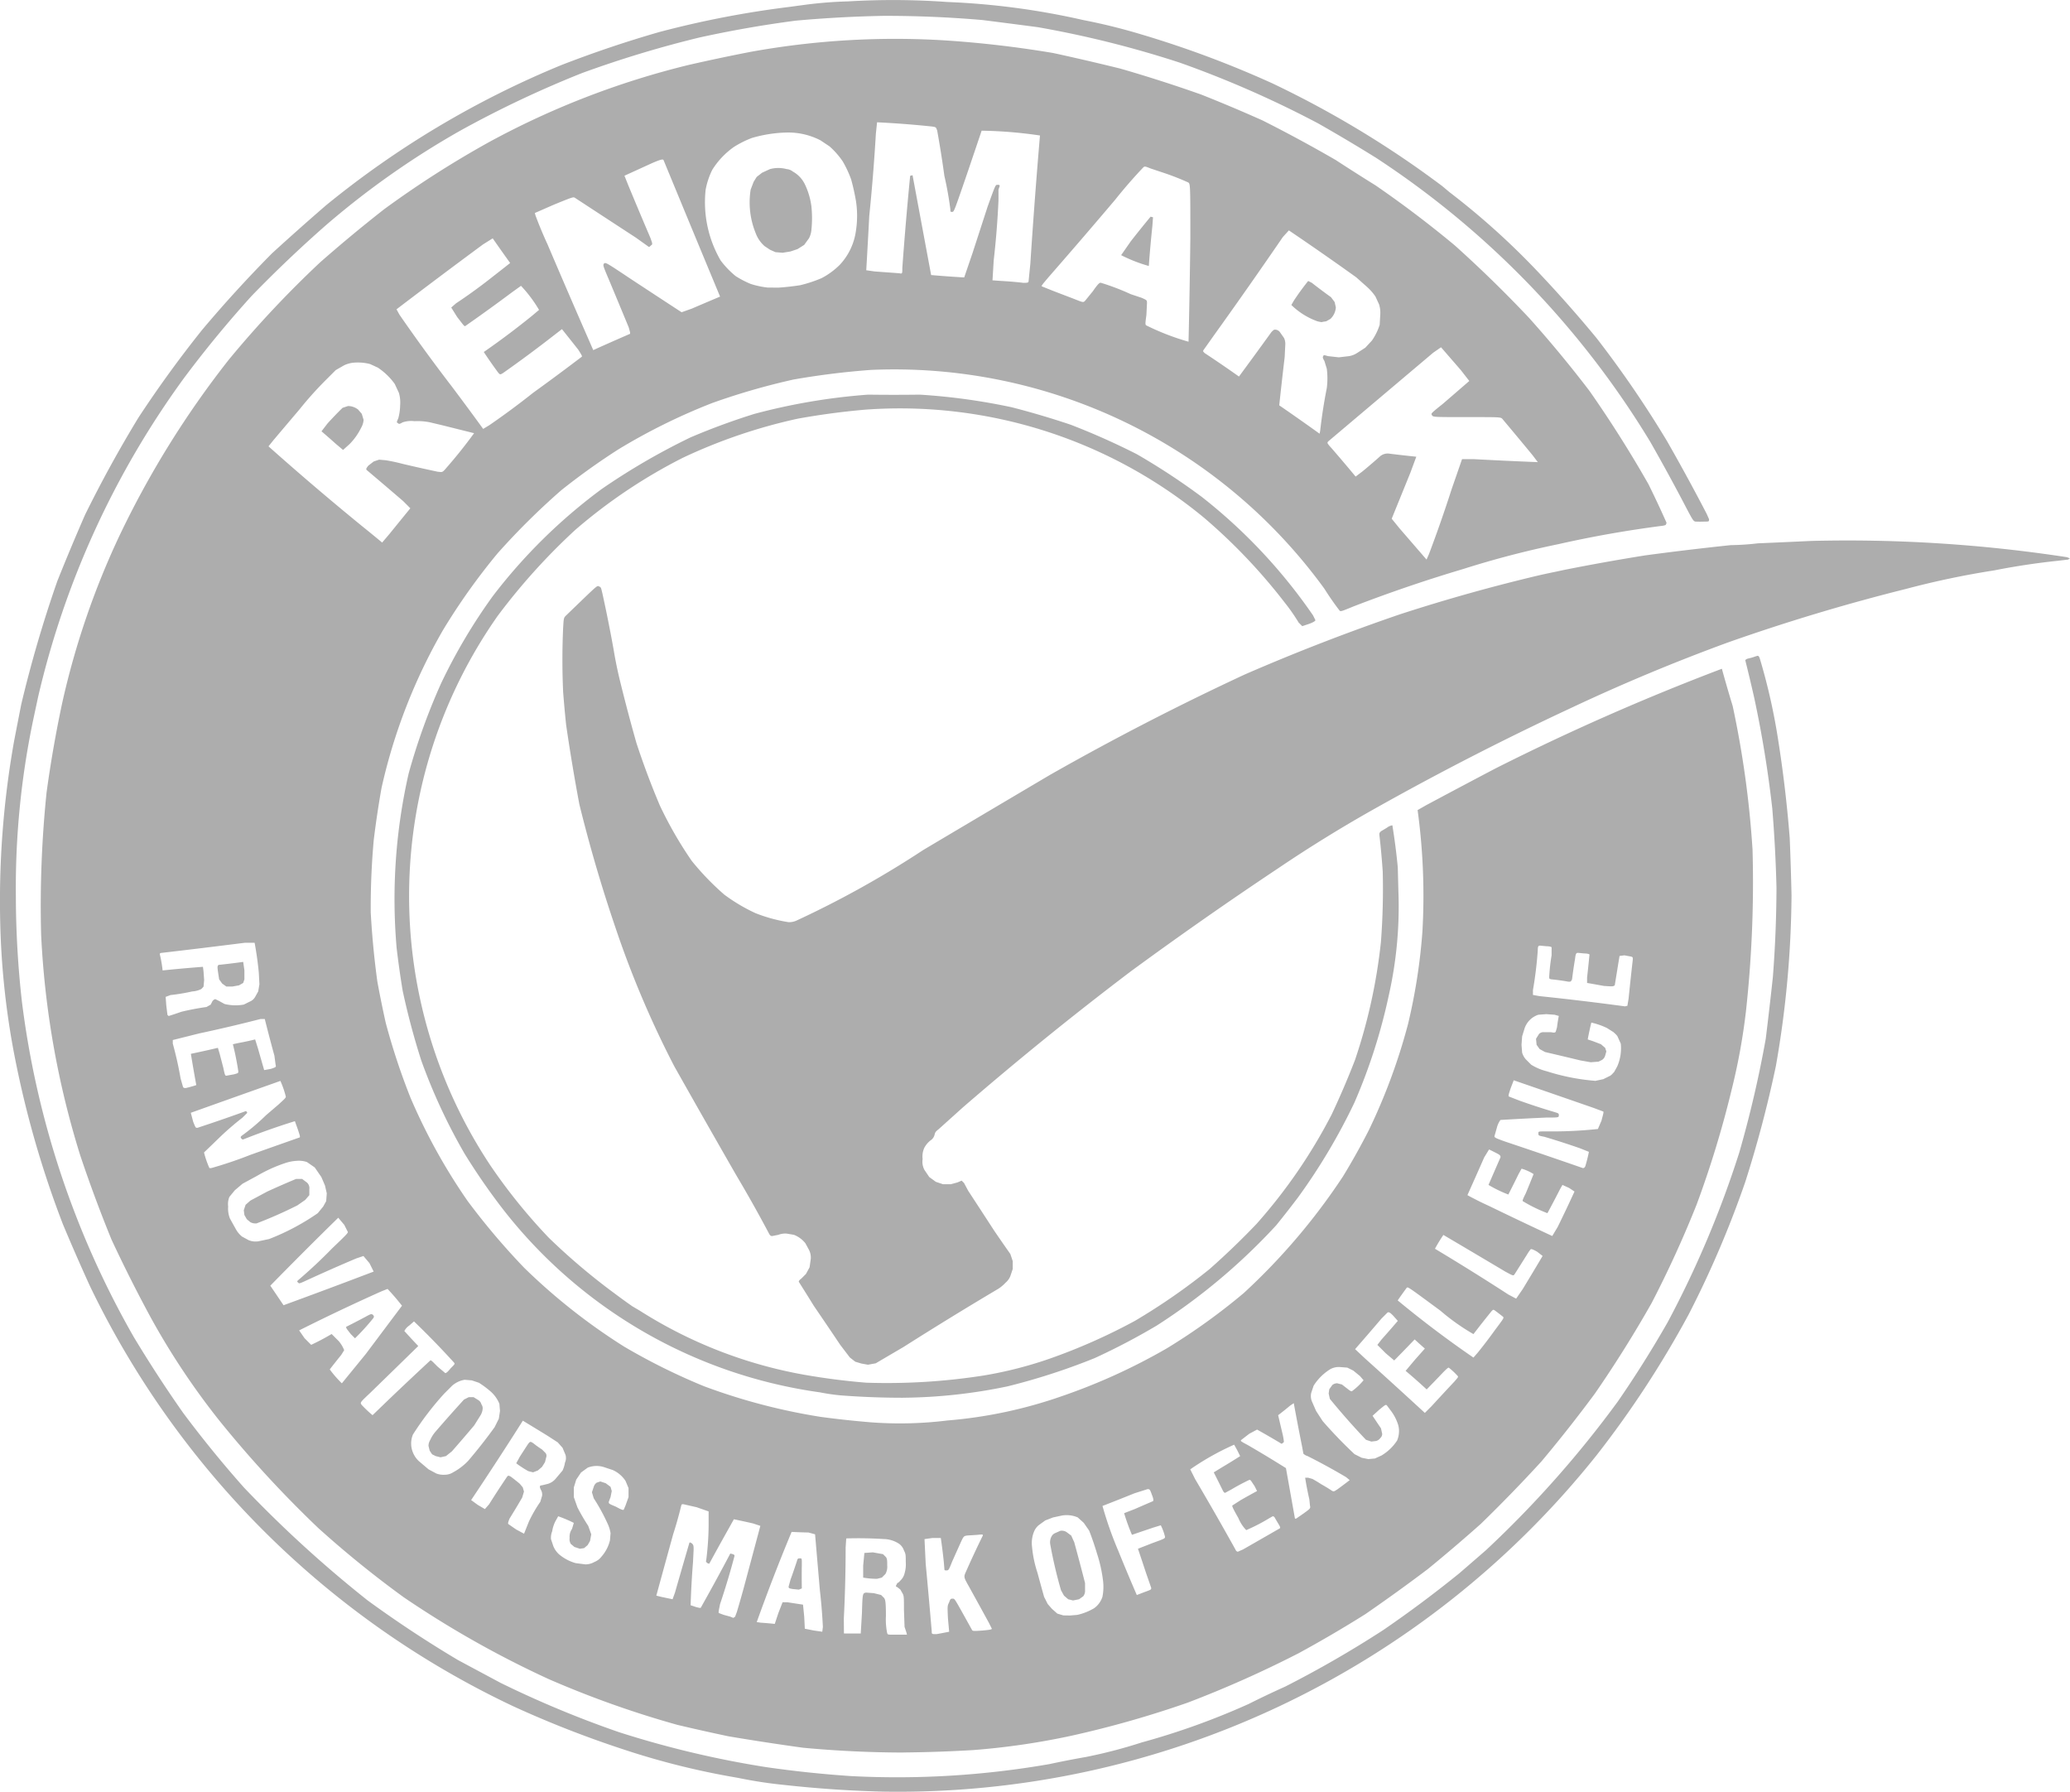 <svg xmlns="http://www.w3.org/2000/svg"  viewBox="0 0 144.801 125.321">
	  <path id="Renomark-logo" d="M152.3,195.095q-3.457-.083-6.9-.463a30.924,30.924,0,0,1-3.281-.5A53.72,53.72,0,0,1,134,192.108a73.059,73.059,0,0,1-7.613-2.986,62.421,62.421,0,0,1-29.612-29.4q-.981-2.151-1.893-4.332a69.824,69.824,0,0,1-3.491-12.366,55.692,55.692,0,0,1-.883-8.581,63.642,63.642,0,0,1,.967-12.829q.248-1.284.5-2.566a87.07,87.07,0,0,1,2.524-8.623q.931-2.328,1.935-4.627,1.718-3.489,3.744-6.814,2.084-3.174,4.459-6.141,2.33-2.769,4.879-5.342,1.87-1.708,3.786-3.365a65.239,65.239,0,0,1,16.446-9.8q3.374-1.311,6.856-2.313a68.015,68.015,0,0,1,9.17-1.767l.925-.126a28.685,28.685,0,0,1,3.113-.252,53.167,53.167,0,0,1,6.94.042,51.99,51.99,0,0,1,9.506,1.262q2.064.4,4.08,1.009a71.335,71.335,0,0,1,9.128,3.407,69.571,69.571,0,0,1,10.642,6.267q.635.458,1.262.925l.5.421a52.158,52.158,0,0,1,5.973,5.342q2.254,2.36,4.332,4.879a74.2,74.2,0,0,1,4.921,7.193q1.439,2.517,2.776,5.09l.168.379c0,.168,0,.168-.294.168q-.336.015-.673,0c-.126-.042-.168-.084-.673-1.052q-1.2-2.3-2.482-4.543a62.3,62.3,0,0,0-19.18-19.853q-1.995-1.239-4.038-2.4a72.766,72.766,0,0,0-9.674-4.248,72.179,72.179,0,0,0-9.927-2.482q-1.934-.256-3.87-.5-3.462-.3-6.94-.294-3.076.058-6.141.336-3.389.443-6.73,1.178a76.974,76.974,0,0,0-8.2,2.482,74.279,74.279,0,0,0-8.539,4.038,58.508,58.508,0,0,0-9.38,6.6q-2.707,2.375-5.216,4.963-2.489,2.748-4.711,5.721a61.37,61.37,0,0,0-10.221,22.335l-.126.589-.126.589a57.247,57.247,0,0,0-1.3,12.787,66.711,66.711,0,0,0,.421,7.319A62.883,62.883,0,0,0,99.849,163.3q1.631,2.71,3.449,5.3,2.014,2.7,4.248,5.216a84.252,84.252,0,0,0,8.665,7.908q3.056,2.229,6.309,4.164,1.49.8,2.986,1.6a72.72,72.72,0,0,0,8.286,3.449,68.436,68.436,0,0,0,10.263,2.44q2.973.431,5.973.631a62.04,62.04,0,0,0,13.881-.841q1.278-.275,2.566-.5a34.275,34.275,0,0,0,3.87-1.01,51.106,51.106,0,0,0,7.487-2.692q1.27-.637,2.566-1.22a75.5,75.5,0,0,0,6.856-3.954q2.728-1.87,5.3-3.954.949-.817,1.893-1.64a73.945,73.945,0,0,0,9.212-10.389q1.864-2.7,3.491-5.552a70.751,70.751,0,0,0,5.005-11.862,79.04,79.04,0,0,0,1.851-7.95q.267-2.164.5-4.332.241-3.107.252-6.225-.067-2.78-.294-5.552-.438-3.9-1.262-7.739-.3-1.329-.631-2.65l.126-.084.337-.084.379-.126c.084,0,.126,0,.21.294a42.272,42.272,0,0,1,1.22,5.384q.563,3.515.841,7.066.082,2,.126,4a71.21,71.21,0,0,1-1.094,11.946,81.944,81.944,0,0,1-2.145,8.118,70.829,70.829,0,0,1-3.954,9.254,69.656,69.656,0,0,1-6.436,9.843A62.5,62.5,0,0,1,152.3,195.095Zm1.388-2.734q-3.518-.008-7.024-.336-2.614-.361-5.216-.8-1.793-.377-3.575-.8a68.984,68.984,0,0,1-9-3.2,69.95,69.95,0,0,1-10.137-5.721,72.306,72.306,0,0,1-5.973-4.837,78.486,78.486,0,0,1-6.9-7.487,51.23,51.23,0,0,1-4.8-7.193q-1.472-2.712-2.776-5.51-1.188-2.908-2.187-5.889a61.5,61.5,0,0,1-2.734-15.437,77.479,77.479,0,0,1,.379-9.927q.429-3.153,1.094-6.267a55.9,55.9,0,0,1,4-11.693,65.281,65.281,0,0,1,7.655-12.324,72.893,72.893,0,0,1,6.394-6.814q2.177-1.912,4.459-3.7a69.235,69.235,0,0,1,7.361-4.711,57.836,57.836,0,0,1,13.923-5.384q2.18-.5,4.375-.925a56.7,56.7,0,0,1,13.586-.8,75.208,75.208,0,0,1,7.571.883q2.363.514,4.711,1.094,2.844.823,5.636,1.809,2.164.859,4.29,1.809,2.606,1.313,5.132,2.776,1.38.9,2.776,1.767,2.871,1.974,5.552,4.206,2.69,2.415,5.174,5.048,2.226,2.48,4.248,5.132,2.212,3.162,4.122,6.52.658,1.333,1.262,2.692c-.042.168-.042.168-.252.21q-3.71.475-7.361,1.3a65.666,65.666,0,0,0-6.6,1.725q-3.877,1.153-7.655,2.608c-.925.379-.925.379-1.009.294q-.562-.731-1.052-1.514a37.183,37.183,0,0,0-31.715-15.311q-2.728.2-5.426.673a47.7,47.7,0,0,0-5.678,1.64,42.146,42.146,0,0,0-6.562,3.239,47.7,47.7,0,0,0-4,2.86,49.844,49.844,0,0,0-4.459,4.417,44.418,44.418,0,0,0-3.828,5.384,39.2,39.2,0,0,0-4.29,11.02q-.324,1.822-.547,3.659-.225,2.517-.21,5.048.133,2.427.463,4.837.267,1.457.589,2.9a46.983,46.983,0,0,0,1.725,5.216,40.759,40.759,0,0,0,4,7.235,48.874,48.874,0,0,0,3.954,4.669,42.061,42.061,0,0,0,6.982,5.51,43.741,43.741,0,0,0,5.594,2.776,42.146,42.146,0,0,0,8.16,2.145q1.74.235,3.491.379a27.089,27.089,0,0,0,5.384-.126,32.093,32.093,0,0,0,7.95-1.682,41.77,41.77,0,0,0,7.4-3.365,43.531,43.531,0,0,0,5.384-3.87,44,44,0,0,0,6.94-8.16q.966-1.584,1.809-3.239a41.3,41.3,0,0,0,2.734-7.4,40.462,40.462,0,0,0,1.009-6.478,44.293,44.293,0,0,0-.336-8.5l.589-.336q2.414-1.292,4.837-2.566a165.645,165.645,0,0,1,15.858-6.982q.36,1.309.757,2.608a68.305,68.305,0,0,1,1.388,10.053,82.817,82.817,0,0,1-.463,11.315,43.367,43.367,0,0,1-1.009,5.51,71.337,71.337,0,0,1-2.44,7.992,75.828,75.828,0,0,1-3.155,6.9q-1.836,3.241-3.954,6.309-1.8,2.435-3.744,4.753-2.059,2.249-4.248,4.375-1.818,1.616-3.7,3.155-2.153,1.625-4.374,3.155-2.291,1.44-4.669,2.734a77.051,77.051,0,0,1-7.74,3.449,71.8,71.8,0,0,1-8.118,2.313,50.853,50.853,0,0,1-6.9,1.01q-2.437.145-4.879.168Zm-4.164-8.328H150.7l.084-1.43c.042-1.388.042-1.388.294-1.43l.547.042.5.126.21.21c.084.126.126.252.126,1.262a4.8,4.8,0,0,0,.084,1.178c.042.126.042.126.421.126q.484,0,.967,0l-.042-.168-.126-.379-.042-1.178c0-.841,0-.967-.084-1.136l-.168-.294-.21-.168c-.084-.042-.126-.042-.084-.126l.084-.168c.084,0,.168-.126.252-.21a1,1,0,0,0,.252-.463,2.214,2.214,0,0,0,.084-.8c0-.5,0-.547-.126-.8a.95.95,0,0,0-.336-.463,2.019,2.019,0,0,0-1.094-.337q-1.3-.081-2.608-.042l-.042.631c0,1.671-.042,3.326-.127,4.98Zm5.636-6.6.084,1.725q.221,2.355.421,4.711c0,.21,0,.21.337.21q.443-.079.883-.168l-.084-.925c-.042-.883-.042-.883.084-1.136.084-.252.126-.252.252-.252s.126,0,.715,1.052l.631,1.136c.042.084.126.084.715.042.547-.042.673-.084.673-.126l-.21-.421q-.69-1.264-1.388-2.524c-.379-.673-.379-.673-.21-1.052q.563-1.274,1.178-2.524c0-.084,0-.084-.421-.042l-.673.042c-.252.042-.252.042-.5.589l-.547,1.22c-.252.631-.252.631-.421.631-.084,0-.126,0-.126-.084l-.042-.5q-.087-.843-.21-1.682h-.589Zm-7.151,6.478.042-.337q-.063-1.286-.21-2.566-.169-1.956-.336-3.912l-.463-.126q-.589-.01-1.178-.042-1.3,3.122-2.44,6.309l.294.042q.485.032.967.084l.252-.757.294-.757h.337l1.094.168.084.841.042.841.631.126Zm-6.225-.967.126-.084.126-.337q.356-1.193.673-2.4.485-1.808.968-3.617l-.505-.168q-.672-.153-1.346-.294l-.589,1.052q-.575,1.027-1.136,2.061l-.126-.042c-.084-.084-.126-.084-.084-.21a20.657,20.657,0,0,0,.168-2.4v-1.009l-.841-.294-.925-.21c-.126,0-.126,0-.168.168q-.238.977-.547,1.935-.591,2.145-1.178,4.291l.337.084q.4.087.8.168l.168-.463q.5-1.746,1.01-3.491c.042-.042.084,0,.168.042.126.126.126.168.126.463l-.042.841q-.12,1.512-.168,3.028l.379.126c.168.042.294.084.337.042l.21-.379q.948-1.691,1.851-3.407l.168.042c.126.042.126.084.126.126q-.448,1.7-1.01,3.365c-.084.421-.126.589-.084.631l.337.126.463.126Zm23.555-.168.5-.042a4.038,4.038,0,0,0,1.178-.463,1.556,1.556,0,0,0,.589-.8,3.533,3.533,0,0,0,.042-1.136,10.011,10.011,0,0,0-.421-1.893q-.241-.81-.547-1.6l-.379-.547-.421-.379a1.935,1.935,0,0,0-1.136-.126l-.589.126-.547.21-.463.336a1.16,1.16,0,0,0-.294.379,2.1,2.1,0,0,0-.168,1.136,8.034,8.034,0,0,0,.379,1.809q.227.843.463,1.683l.252.5.294.337.379.337.421.126Zm.21-1.052-.337-.084-.294-.252-.21-.379a32.566,32.566,0,0,1-.757-3.239.84.84,0,0,1,.084-.5.491.491,0,0,1,.252-.252l.379-.168a.63.63,0,0,1,.421.084l.337.252.21.463q.392,1.427.757,2.86v.5a.628.628,0,0,1-.126.421l-.294.21Zm4.459-.379.547-.21c.463-.168.463-.168.463-.294l-.379-1.094q-.27-.822-.547-1.64l.967-.379c.925-.337.925-.337.925-.463a3.827,3.827,0,0,0-.294-.8l-.547.168q-.737.249-1.472.5a14.634,14.634,0,0,1-.547-1.514l.757-.294q.63-.276,1.262-.547c.042-.042.042-.168-.084-.463-.126-.379-.168-.379-.294-.379l-.925.294q-1.111.451-2.229.883a25.547,25.547,0,0,0,1.094,3.113Q169.34,179.791,170.009,181.34Zm-23.639-.379-.421-.042c-.294-.042-.294-.084-.294-.168l.126-.463q.241-.67.463-1.346c.042-.168.084-.168.21-.168s.126,0,.126.421q-.017.841,0,1.682Zm5.468-.757a5.548,5.548,0,0,1-.967-.084v-.841l.084-.883.589-.042.715.126.21.21c.084.126.084.252.084.589a1.018,1.018,0,0,1-.126.589l-.252.252Zm-20.4-1.009a1.254,1.254,0,0,0,.631-.168,1.148,1.148,0,0,0,.5-.379,2.65,2.65,0,0,0,.589-1.136l.042-.5a2.447,2.447,0,0,0-.21-.673,13.374,13.374,0,0,0-.967-1.767l-.126-.421.126-.379a.537.537,0,0,1,.21-.294l.252-.084.379.126.336.252.084.294-.084.421-.126.337c0,.126,0,.126.5.337.379.21.5.252.547.21l.126-.294.21-.589v-.631l-.21-.5a2.1,2.1,0,0,0-.883-.757l-.631-.21a1.683,1.683,0,0,0-1.136.042l-.463.337-.336.5-.168.547v.673l.252.715a14.044,14.044,0,0,0,.757,1.3l.21.589-.084.463-.168.294-.252.21-.294.042-.379-.126-.252-.21a.63.63,0,0,1-.084-.421.957.957,0,0,1,.168-.631l.126-.421a9.044,9.044,0,0,0-1.094-.463l-.21.379a2.447,2.447,0,0,0-.21.673,1.242,1.242,0,0,0-.084.547l.168.5a1.6,1.6,0,0,0,.379.547,3.113,3.113,0,0,0,1.178.631Zm45.638-.883.379-.168,2.566-1.472c.042-.042,0-.126-.043-.21l-.252-.421c-.084-.168-.126-.21-.21-.21l-.294.168a12.575,12.575,0,0,1-1.556.8,2.66,2.66,0,0,1-.547-.841c-.336-.589-.463-.841-.421-.883l.589-.379q.565-.321,1.136-.631l-.168-.337-.252-.379c-.084-.084-.084-.084-.252,0q-.559.271-1.094.589l-.463.252c-.084,0-.126-.084-.21-.252q-.291-.591-.589-1.178l.547-.337q.658-.389,1.3-.8l-.21-.421-.21-.379a18.549,18.549,0,0,0-3.071,1.725l.336.673q1.44,2.443,2.818,4.921C176.949,178.27,177.033,178.312,177.075,178.312Zm-49.928-1.262.084-.21.252-.631a9.464,9.464,0,0,1,.8-1.388l.126-.421a.63.63,0,0,0-.084-.421c-.084-.168-.084-.21-.042-.294l.21-.042.337-.084a1.152,1.152,0,0,0,.547-.379l.463-.547a2.083,2.083,0,0,0,.168-.547.82.82,0,0,0,.042-.547l-.21-.5-.337-.379-.715-.463q-.86-.529-1.725-1.052-1.774,2.8-3.617,5.552l.463.337.5.294.294-.337q.613-.979,1.262-1.935c.084-.084.084-.084.252,0q.323.243.631.5l.21.252.084.294-.126.421-.421.715-.463.757c-.084.21-.126.337-.084.379l.547.379ZM181.155,176l.547-.379c.463-.337.463-.337.421-.547l-.042-.421q-.174-.752-.294-1.514H182l.294.084q.323.176.631.379.389.214.757.463c.126.042.126.042.379-.126q.426-.309.841-.631l-.252-.21q-1.32-.783-2.692-1.472a.717.717,0,0,1-.294-.168l-.084-.463q-.307-1.533-.589-3.07l-.252.168q-.413.346-.841.673.167.715.336,1.43c.084.463.084.463,0,.5-.084.084-.084.084-.21,0q-.793-.474-1.6-.925l-.547.294-.547.421c-.084.084-.084.084.463.379q1.338.777,2.65,1.6.317,1.766.631,3.533Zm-59.518-3.071a1.052,1.052,0,0,0,.547-.168,4.165,4.165,0,0,0,1.052-.8q.974-1.139,1.851-2.355l.294-.589.084-.547-.042-.5a2.313,2.313,0,0,0-.589-.841,6.685,6.685,0,0,0-.841-.631l-.5-.168-.5-.042a1.767,1.767,0,0,0-.883.421l-.547.547a20.947,20.947,0,0,0-2.187,2.86,1.64,1.64,0,0,0,0,1.262,1.644,1.644,0,0,0,.5.673l.589.5.547.294A1.437,1.437,0,0,0,121.637,172.928Zm6.141-.168-.337-.084a7.742,7.742,0,0,1-.841-.547l.252-.463.463-.715c.252-.379.252-.379.5-.21a6.565,6.565,0,0,0,.589.421l.252.252a.319.319,0,0,1,.042.294l-.084.337-.21.336-.294.252Zm58.425-.925.463-.042.463-.21a3.365,3.365,0,0,0,1.094-1.052,1.747,1.747,0,0,0,.126-.547,1.533,1.533,0,0,0-.084-.631,3.239,3.239,0,0,0-.5-.925l-.252-.337c-.084-.084-.084-.084-.547.294l-.463.421.252.379.337.5.084.379a.382.382,0,0,1-.126.294.537.537,0,0,1-.294.21l-.337.042-.379-.126q-1.314-1.383-2.524-2.86l-.084-.379.042-.294.21-.294a.559.559,0,0,1,.337-.126l.337.084.379.294c.21.168.294.21.336.168a4.544,4.544,0,0,0,.8-.757l-.252-.294-.463-.379-.421-.21-.547-.042a1.234,1.234,0,0,0-.673.168,3.658,3.658,0,0,0-1.136,1.136l-.168.5a.979.979,0,0,0,.042.589l.294.673.463.715a31.679,31.679,0,0,0,2.229,2.313l.5.252Zm-64.9-.126-.336-.084-.252-.126-.168-.252-.084-.337a.812.812,0,0,1,.126-.421,2.316,2.316,0,0,1,.379-.589q.973-1.128,1.977-2.229l.336-.168h.337l.337.21a.487.487,0,0,1,.21.294.453.453,0,0,1,.084.337,1.035,1.035,0,0,1-.168.463l-.421.673q-.77.911-1.556,1.809l-.421.337Zm-1.556-7.782q-1.68,1.643-3.365,3.281c-.715.673-.715.673-.589.841a8.161,8.161,0,0,0,.757.715l1.178-1.136q1.421-1.356,2.86-2.692c.042-.042.126.042.5.421l.547.463c.084,0,.21-.126.379-.337.294-.294.294-.294.252-.379q-1.36-1.5-2.818-2.9l-.337.294a1.043,1.043,0,0,0-.337.379l.5.547Zm69.7-.463q-.709.742-1.43,1.472l-.589-.5-.589-.589.294-.379q.576-.645,1.136-1.3l-.337-.379c-.21-.21-.294-.252-.379-.21l-.421.421q-.918,1.079-1.851,2.145l.673.631q2.115,1.9,4.206,3.828l.463-.463q.795-.867,1.6-1.725c.294-.336.294-.336.21-.421a4.629,4.629,0,0,0-.589-.547c-.042-.042-.168.084-.421.337q-.563.594-1.136,1.178-.72-.669-1.472-1.3l.673-.8.673-.757-.379-.336Zm-35.8,4.08q-2.19,0-4.374-.168a14.007,14.007,0,0,1-1.43-.21,34.028,34.028,0,0,1-22.251-12.913,44.883,44.883,0,0,1-2.608-3.786,40,40,0,0,1-3.029-6.52q-.77-2.406-1.3-4.879-.245-1.488-.421-2.986a39.539,39.539,0,0,1,.841-12.2,43.954,43.954,0,0,1,2.271-6.309,38.906,38.906,0,0,1,3.617-6.1,37.9,37.9,0,0,1,7.613-7.487,46.73,46.73,0,0,1,6.225-3.617,47.408,47.408,0,0,1,4.459-1.64,42.946,42.946,0,0,1,7.95-1.346q1.809.025,3.617,0a43.534,43.534,0,0,1,6.436.883q2.083.535,4.122,1.22a49.929,49.929,0,0,1,4.627,2.061,47.15,47.15,0,0,1,4.543,2.986,37.6,37.6,0,0,1,7.782,8.286l.168.337c0,.042-.084.126-.421.252l-.5.168-.252-.252a12.834,12.834,0,0,0-.967-1.388,39.5,39.5,0,0,0-5.636-5.931A33.4,33.4,0,0,0,151,98.435q-2.369.207-4.711.631a37.6,37.6,0,0,0-8.034,2.734,37.184,37.184,0,0,0-7.529,5.048,43.873,43.873,0,0,0-5.426,6.015,34.071,34.071,0,0,0-.5,38.445,39.286,39.286,0,0,0,4.08,5.048,44.584,44.584,0,0,0,4.627,3.912q.6.451,1.22.883l.5.294a31.8,31.8,0,0,0,11.567,4.5q2.131.372,4.29.547a43.788,43.788,0,0,0,8.2-.5,28.057,28.057,0,0,0,4.627-1.178,40.927,40.927,0,0,0,5.973-2.65,43.491,43.491,0,0,0,5.216-3.617q1.706-1.507,3.281-3.155a37.1,37.1,0,0,0,5.258-7.655q.888-1.884,1.64-3.828a38.361,38.361,0,0,0,1.809-8.244,48.968,48.968,0,0,0,.126-4.921q-.08-1.18-.21-2.355c-.042-.337-.042-.337.084-.463l.421-.252a.826.826,0,0,1,.379-.168q.239,1.465.379,2.944l.042,1.64a28.182,28.182,0,0,1-.673,7.319,39.5,39.5,0,0,1-2.4,7.487,41.936,41.936,0,0,1-3.954,6.646q-.741.98-1.514,1.935a42.609,42.609,0,0,1-8.37,7.024,46.732,46.732,0,0,1-4.332,2.271,45.258,45.258,0,0,1-6.1,1.977A37.014,37.014,0,0,1,153.647,167.544Zm-39.244-1.01,1.682-2.061q1.262-1.684,2.524-3.365-.476-.613-1.01-1.177l-.421.168q-2.91,1.3-5.763,2.734l.379.547.463.463a16.107,16.107,0,0,0,1.43-.757l.5.5a2.3,2.3,0,0,1,.379.631l-.21.336q-.405.5-.8,1.009a7.737,7.737,0,0,0,.841.967Zm36.8-1.3-.463-.084-.421-.126-.379-.294-.673-.883q-.919-1.371-1.851-2.734-.521-.844-1.052-1.683c0-.042.042-.126.168-.21l.337-.337.252-.463.084-.589a1.182,1.182,0,0,0-.126-.631l-.252-.463a1.934,1.934,0,0,0-.8-.589l-.5-.084a1.337,1.337,0,0,0-.589.084l-.421.084c-.084,0-.126,0-.21-.126q-1.105-2.09-2.313-4.122-2.183-3.8-4.332-7.613a68.475,68.475,0,0,1-4.122-9.716q-1.451-4.254-2.524-8.623-.52-2.766-.925-5.552-.121-1.155-.21-2.313-.1-2.228,0-4.459c.042-.715.042-.715.21-.883l1.178-1.136c1.01-.967,1.01-.967,1.136-.883.126.042.126.084.21.421q.44,1.99.8,4,.2,1.209.5,2.4.511,2.07,1.094,4.122.727,2.221,1.64,4.375a27.385,27.385,0,0,0,2.229,3.87,18.593,18.593,0,0,0,2.271,2.355,12.157,12.157,0,0,0,2.187,1.3,10.852,10.852,0,0,0,2.313.631,1.223,1.223,0,0,0,.589-.126,68.394,68.394,0,0,0,8.833-4.921q4.436-2.636,8.876-5.259,6.667-3.788,13.627-7.023,5.34-2.32,10.852-4.206,4.821-1.568,9.758-2.734.588-.132,1.178-.252l.589-.126q2.808-.558,5.636-1.009,2.981-.4,5.973-.715a17.746,17.746,0,0,0,1.893-.126q1.872-.08,3.744-.168a101.457,101.457,0,0,1,17.876,1.136l.21.084-.126.084-.715.084q-2.243.236-4.459.673a60.193,60.193,0,0,0-6.183,1.3q-6.31,1.577-12.45,3.744-5.589,2.046-10.978,4.585-6.9,3.215-13.544,6.94-3.537,1.978-6.9,4.248-5.255,3.5-10.347,7.235-6.02,4.562-11.735,9.506l-1.683,1.514c-.21.168-.252.21-.294.379a.652.652,0,0,1-.294.421,1.683,1.683,0,0,0-.421.5,1.449,1.449,0,0,0-.126.8,1.225,1.225,0,0,0,.126.757l.337.5.463.337.5.168h.547l.463-.126.294-.126.168.168.294.547q.907,1.386,1.809,2.776.561.825,1.136,1.64l.168.5v.547l-.168.5a1.193,1.193,0,0,1-.337.463,2.669,2.669,0,0,1-.5.421q-3.354,1.99-6.646,4.08-.968.567-1.935,1.136Zm42.357-.5.294-.337q.634-.781,1.22-1.6c.631-.841.631-.841.547-.925q-.27-.215-.547-.421c-.126-.084-.126-.084-.252.042q-.64.792-1.262,1.6a15,15,0,0,1-2.313-1.64c-2.229-1.64-2.271-1.682-2.355-1.6q-.324.435-.631.883,2.557,2.118,5.3,4Zm-78.236-1.346-.294-.294-.294-.379-.042-.126q.655-.33,1.3-.673c.463-.252.463-.252.589-.168.084.126.084.126,0,.252a15.73,15.73,0,0,1-1.262,1.388Zm-5.005-2.313q3.163-1.156,6.309-2.356l-.294-.589-.421-.5-.5.168q-1.821.77-3.617,1.6c-.379.168-.379.168-.463.084s-.084-.084.168-.294q1.159-1,2.229-2.1c.883-.841,1.094-1.052,1.094-1.136l-.252-.5q-.213-.25-.421-.5-2.4,2.348-4.753,4.753.485.714.967,1.43Zm86.228-.463.463-.673q.7-1.153,1.388-2.313l-.379-.294c-.294-.168-.421-.21-.463-.168l-.126.168q-.5.8-1.01,1.6c-.084.084-.084.084-.631-.21q-2.163-1.289-4.332-2.566a10.686,10.686,0,0,0-.589.967q2.593,1.554,5.132,3.2Zm-88.037-4,.8-.168a16.238,16.238,0,0,0,3.407-1.809l.379-.463.21-.379.042-.547-.126-.547-.252-.589-.463-.673-.547-.379a1.752,1.752,0,0,0-.715-.084,2.989,2.989,0,0,0-.841.168,10.3,10.3,0,0,0-1.935.883l-1.01.547-.547.463-.379.463a1.355,1.355,0,0,0-.084.673,1.865,1.865,0,0,0,.126.841l.421.757a1.775,1.775,0,0,0,.421.5l.463.252A1.257,1.257,0,0,0,108.514,156.608Zm90.561-.379.379-.631q.607-1.232,1.178-2.482l-.379-.252-.463-.21-.168.294q-.43.847-.883,1.682a10.346,10.346,0,0,1-1.725-.841c-.042-.042.084-.294.21-.547q.279-.671.547-1.346a3.154,3.154,0,0,0-.841-.379l-.21.379q-.351.718-.715,1.43a8.79,8.79,0,0,1-1.388-.673q.42-.968.841-1.935c0-.126-.042-.168-.379-.336l-.421-.21-.337.547q-.585,1.327-1.178,2.65.742.408,1.514.757,2.2,1.069,4.417,2.1Zm-90.645-.883a.758.758,0,0,1-.421-.084l-.252-.21-.168-.294-.042-.336.126-.379.336-.294,1.178-.631q1-.459,2.019-.883h.421l.337.252a.524.524,0,0,1,.168.463v.421l-.294.337-.547.379a30.28,30.28,0,0,1-2.86,1.262Zm-3.155-3.87a28.693,28.693,0,0,0,2.734-.925q1.723-.615,3.449-1.22c.042-.042,0-.168-.126-.547l-.21-.589q-1.811.562-3.575,1.262c-.084.042-.126,0-.168-.042-.084-.126-.084-.126.21-.337a14.6,14.6,0,0,0,1.514-1.3l.883-.757c.463-.421.5-.463.5-.547a6.479,6.479,0,0,0-.379-1.094q-3.135,1.109-6.267,2.229l.168.631c.168.421.168.421.294.421l.883-.294q1.267-.427,2.524-.883l.084.126-.337.337q-.789.614-1.514,1.3-.586.571-1.178,1.136a6.521,6.521,0,0,0,.379,1.094Zm95.945,0c.084,0,.126-.042.168-.126a10.266,10.266,0,0,0,.252-1.01l-.631-.252q-1.231-.429-2.482-.8c-.421-.084-.421-.084-.421-.252,0-.126,0-.126.589-.126a29.865,29.865,0,0,0,3.575-.168l.252-.589c.084-.337.168-.589.126-.631l-.673-.252q-2.8-.972-5.594-1.935l-.21.547c-.168.5-.168.547-.126.589l.757.294q1.147.409,2.313.757c.421.126.421.126.421.252,0,.168,0,.168-.883.168q-1.6.072-3.2.168a1.55,1.55,0,0,0-.252.547l-.168.589c0,.084.042.126.757.379q2.718.91,5.426,1.851Zm-97.753-5.594q.383-.087.757-.21-.2-1.092-.379-2.187l.589-.126q.654-.14,1.3-.294l.126.421.252.967c.126.589.126.589.294.547l.463-.084c.294-.084.294-.084.294-.21q-.143-.955-.379-1.893l.379-.084q.593-.106,1.178-.252l.21.673q.208.737.421,1.472l.463-.084c.379-.126.379-.126.337-.294l-.084-.631q-.352-1.279-.673-2.566h-.294q-2.135.549-4.29,1.009l-1.851.463v.252q.334,1.205.547,2.44l.168.589C103.34,145.882,103.382,145.882,103.466,145.882Zm98.594-.5.589-.126.421-.21c.126-.042.252-.21.337-.294l.21-.379a3.155,3.155,0,0,0,.252-1.6l-.21-.463c-.042-.126-.21-.252-.294-.337l-.463-.294a5.13,5.13,0,0,0-1.094-.379q-.141.586-.252,1.178l.379.126.547.21.294.252.084.252-.084.294a.536.536,0,0,1-.21.294l-.252.126-.547.042-.715-.126q-1.24-.3-2.482-.589l-.379-.21-.21-.294-.042-.421.21-.337a.414.414,0,0,1,.337-.126h.5c.21.042.294.042.337-.042l.084-.294q.049-.4.126-.8l-.294-.084-.589-.042-.547.042a1.514,1.514,0,0,0-.967.967l-.168.547-.042.589.042.547a1.264,1.264,0,0,0,.252.463l.379.379a3.786,3.786,0,0,0,1.094.463A15.06,15.06,0,0,0,202.06,145.377Zm-99.772-4.543q.445-.136.883-.294.874-.212,1.767-.336l.294-.168.126-.252c.084-.084.126-.126.21-.126l.252.126.379.21a3.239,3.239,0,0,0,1.346.042l.421-.21a.742.742,0,0,0,.379-.336l.21-.379.084-.5-.042-.8q-.1-1.058-.294-2.1h-.673q-2.942.372-5.889.715c-.084.042-.084.042-.042.21a8.708,8.708,0,0,1,.168,1.01l.421-.042q1.2-.119,2.4-.21l.042.336.042.589-.042.463c-.084.084-.126.168-.252.21a1.747,1.747,0,0,1-.547.126,13.669,13.669,0,0,1-1.514.252l-.337.126.042.589.084.673Zm101.875-.673.168-.042.084-.5q.139-1.368.294-2.734c0-.168,0-.168-.126-.21l-.463-.084-.337.042-.084.5q-.125.778-.252,1.556c-.126.084-.126.084-.757.042q-.589-.107-1.178-.21v-.379q.09-.8.168-1.6c0-.042-.168-.084-.379-.084l-.421-.042c-.126,0-.168.042-.21.421q-.121.713-.21,1.43c-.084.168-.084.168-.252.168q-.606-.112-1.22-.168c-.126-.042-.126-.042-.126-.168a13.461,13.461,0,0,1,.168-1.514v-.547c0-.042-.168-.084-.379-.084l-.421-.042c-.126,0-.168.042-.168.336a27.513,27.513,0,0,1-.337,2.776v.337l.463.084q2.992.311,5.973.715Zm-97.417-1.388h-.421l-.294-.21-.21-.294-.084-.547c-.042-.336-.042-.379.042-.463q.864-.089,1.725-.21l.084.589v.631l-.084.252-.294.168Zm83.536-29.864.168-.379q.858-2.271,1.6-4.585.36-1.03.715-2.061h.8q2.25.122,4.5.21l-.379-.5q-1.045-1.267-2.1-2.524c-.126-.126-.126-.126-2.482-.126s-2.355,0-2.44-.126-.084-.126.757-.8l1.851-1.6-.589-.757-1.388-1.6-.547.379-7.319,6.183c-.126.126-.126.126.252.547q.83.959,1.64,1.935l.5-.379q.6-.495,1.178-1.01a.822.822,0,0,1,.715-.21q.924.114,1.851.21l-.421,1.136q-.65,1.6-1.3,3.2l.547.673,1.893,2.188ZM109.271,101q3.22,2.868,6.562,5.594.7.562,1.388,1.136l.5-.589q.734-.906,1.472-1.809l-.5-.5q-1.279-1.1-2.566-2.187c-.042-.084,0-.126.126-.294l.379-.294.379-.126.463.042a12.028,12.028,0,0,1,1.178.252q1.217.287,2.44.547c.336.042.336.042.5-.126q1.091-1.233,2.061-2.566l-.337-.084-.841-.21-1.01-.252-.883-.21a4.276,4.276,0,0,0-1.094-.084,1.889,1.889,0,0,0-.841.084c-.21.126-.252.126-.336.042-.084-.042-.084-.042.042-.337a3.625,3.625,0,0,0,.126-.883,2.478,2.478,0,0,0-.084-.883l-.294-.631a4.585,4.585,0,0,0-1.178-1.136l-.547-.252a3.407,3.407,0,0,0-1.262-.084,2.083,2.083,0,0,0-.547.168l-.589.337-.673.673a24.524,24.524,0,0,0-1.851,2.061q-.928,1.092-1.851,2.187Zm5.216.252-.5-.421q-.5-.448-1.009-.883l.421-.547q.51-.562,1.052-1.094l.379-.126a1.136,1.136,0,0,1,.715.252l.252.294.126.421a1.268,1.268,0,0,1-.168.547,4.417,4.417,0,0,1-.8,1.136Zm68.31-1.136.042-.21q.168-1.5.463-2.986a5.382,5.382,0,0,0,0-1.346l-.168-.547c-.126-.21-.126-.252-.084-.337s.042-.084.337,0l.757.084.715-.084a1.47,1.47,0,0,0,.547-.21l.589-.379.463-.5A4.122,4.122,0,0,0,187,92.5l.042-.715a1.968,1.968,0,0,0-.084-.715l-.252-.547a3.677,3.677,0,0,0-.589-.673l-.757-.673q-2.333-1.673-4.711-3.281l-.421.463q-2.38,3.476-4.837,6.9l-.715,1.009c-.042.084-.042.084.084.21l.379.252q1.019.68,2.019,1.388,1.144-1.55,2.271-3.113c.126-.126.168-.168.252-.168a.434.434,0,0,1,.337.168l.294.421a.986.986,0,0,1,.084.5l-.042.841q-.2,1.681-.379,3.365Q181.4,99.111,182.8,100.118Zm-58.509-.337.421-.252q1.574-1.082,3.071-2.271,1.719-1.241,3.407-2.524c.042-.042-.042-.168-.252-.5q-.566-.717-1.136-1.43l-.547.421q-1.754,1.369-3.575,2.65c-.21.126-.21.126-.379-.084q-.5-.681-.967-1.388,1.731-1.2,3.365-2.524l.5-.421a9.253,9.253,0,0,0-1.262-1.682l-.589.421q-1.641,1.227-3.323,2.4c-.084,0-.21-.21-.547-.631l-.421-.673.336-.294q1.144-.758,2.229-1.6.78-.607,1.556-1.22-.616-.858-1.22-1.725l-.673.421q-3.046,2.248-6.057,4.543l.21.379q1.746,2.527,3.617,4.963Q123.183,98.259,124.287,99.781Zm7.7-5.51.463-.21q1.049-.468,2.1-.925c.042-.042,0-.168-.084-.463q-.669-1.621-1.346-3.239c-.463-1.094-.463-1.094-.379-1.22.126-.084.126-.084,1.893,1.094q1.765,1.161,3.533,2.314l.715-.253q.987-.425,1.977-.841-1.983-4.77-3.954-9.547c-.042-.085-.211-.043-.8.209l-1.935.883.252.631q.767,1.855,1.556,3.7c.168.463.168.463.042.547-.084.084-.126.126-.168.084l-.883-.631q-2.126-1.386-4.248-2.776c-.126-.084-.126-.084-1.472.463l-1.346.589.042.168q.383,1.025.841,2.019,1.58,3.709,3.2,7.4Zm41.642-.589q.084-3.617.126-7.235c0-3.828,0-3.828-.168-3.912q-.784-.353-1.6-.631l-1.009-.337c-.421-.168-.421-.168-.547-.042q-1.015,1.073-1.935,2.229-2.313,2.731-4.669,5.426c-.421.5-.5.589-.463.631l.841.337,1.43.547c.631.252.631.252.757.126l.547-.673c.379-.547.463-.589.547-.589a16.277,16.277,0,0,1,2.1.8l.757.252c.379.168.379.168.379.379l-.042.841c-.084.589-.084.673,0,.715a17.161,17.161,0,0,0,2.944,1.136Zm9.38-1.388c-.042.042-.21,0-.379-.042a5.09,5.09,0,0,1-1.809-1.136l.168-.294A17.04,17.04,0,0,1,182,89.434l.252.126q.662.519,1.346,1.01l.252.337.084.379a1.22,1.22,0,0,1-.379.8l-.294.168ZM144.94,89.9q.76-.052,1.514-.168a9.253,9.253,0,0,0,1.514-.5,5.258,5.258,0,0,0,1.262-.925,4.332,4.332,0,0,0,1.136-2.4,6.815,6.815,0,0,0,0-2.061,15.066,15.066,0,0,0-.337-1.514,7.572,7.572,0,0,0-.589-1.262,5.51,5.51,0,0,0-.925-1.052l-.631-.421a4.921,4.921,0,0,0-2.355-.547,9.423,9.423,0,0,0-2.44.379,6.984,6.984,0,0,0-1.262.631,5.552,5.552,0,0,0-1.514,1.6,5.342,5.342,0,0,0-.463,1.388A8.118,8.118,0,0,0,140.9,88a6.184,6.184,0,0,0,1.052,1.094,6.689,6.689,0,0,0,1.052.547,6.015,6.015,0,0,0,1.178.252Zm17.077-.337c.336,0,.379,0,.421-.084l.126-1.262q.292-4.483.673-8.959a30.5,30.5,0,0,0-4.08-.336l-.967,2.86c-.967,2.818-.967,2.818-1.094,2.818s-.126,0-.126-.168a23.857,23.857,0,0,0-.421-2.355q-.216-1.583-.5-3.155c-.084-.252-.084-.252-.379-.294q-1.91-.2-3.828-.294l-.084.8q-.17,2.886-.463,5.763-.1,1.893-.21,3.786l.589.084,1.725.126c.21.042.21.042.21-.379q.233-3.221.547-6.436l.168-.042q.65,3.494,1.3,6.983,1.156.1,2.313.167l.589-1.725,1.052-3.239c.547-1.514.547-1.514.673-1.514s.168,0,.168.084l-.084.252V83.8Q160.241,85.906,160,88q-.04.694-.084,1.388l.589.042q.759.042,1.514.126Zm8.833-1.178a10.432,10.432,0,0,1-1.935-.757l.673-.967q.682-.872,1.388-1.725l.168.042-.042.589q-.149,1.407-.252,2.818Zm-25.616-.925-.5-.042-.379-.168-.379-.252a2.23,2.23,0,0,1-.631-.925A5.678,5.678,0,0,1,143,83.04l.21-.547.21-.337.379-.294.547-.252a2.229,2.229,0,0,1,1.178,0,.747.747,0,0,1,.421.168,2.019,2.019,0,0,1,.841.883,5.005,5.005,0,0,1,.463,1.556,7.949,7.949,0,0,1,0,1.64,1.559,1.559,0,0,1-.168.589l-.337.463-.463.294-.5.168Z" transform="translate(-90.489 -69.781)" fill="#adadad"/>
	</svg>
	